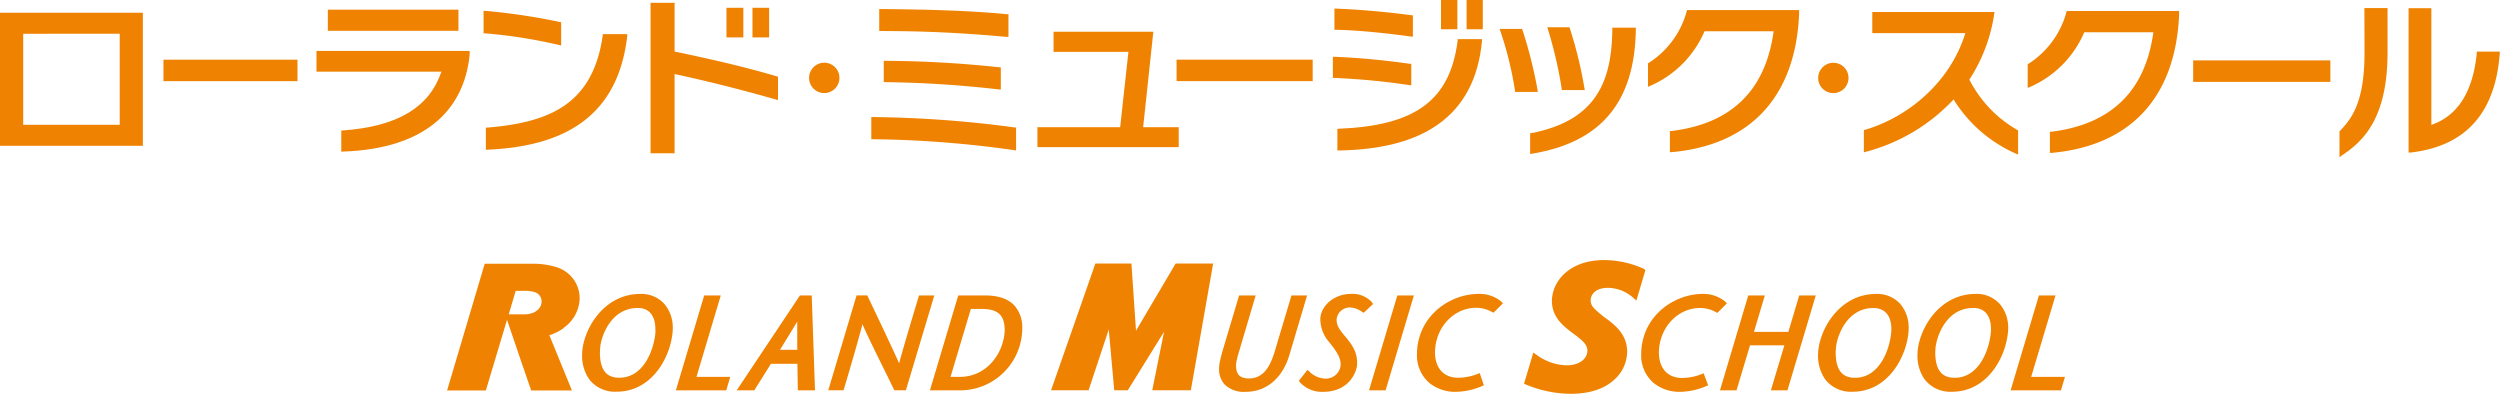 <svg id="logo" data-name="logo" xmlns="http://www.w3.org/2000/svg" viewBox="0 0 481.78 75.84"><defs><style>.cls-1{fill:#ef8200}</style></defs><path class="cls-1" d="M398.69 502.16h27.53v-25.64h-27.53zm23.07-21.6v17.55h-18.6v-17.54z" transform="translate(-398.69 -474.06)"/><path class="cls-1" d="M31.5 15.64h25.83V11.5H31.5v4.14z"/><path class="cls-1" d="M488.89 484.68h.31v-.81h-29.52v4h24.07c-2.29 6.84-8.39 10.57-19 11.33h-.29v4.07h.32c15.49-.52 23.27-7.68 24.41-18.57z" transform="translate(-398.69 -474.06)"/><path class="cls-1" d="M88.35 5.93V1.86H63.18v4.07H88.35z"/><path class="cls-1" d="M492.32 498.65v4.26h.32c15.06-.67 25.15-6.56 26.93-21.93v-.34h-4.73v.27c-1.89 13.26-10.27 16.75-22.25 17.74zM506.45 482.74l.38.09v-4.48l-.24-.05a121.68 121.68 0 0 0-14.37-2.15h-.34v4.34h.28a96.35 96.35 0 0 1 14.29 2.25zM548.62 493.35v-4.51l-.22-.06c-6.31-1.87-12.79-3.34-19.71-4.79v-9.39h-4.63v29h4.63v-15.27c6.57 1.42 12.82 3 19.54 4.91z" transform="translate(-398.69 -474.06)"/><path class="cls-1" d="M148.22 7.21V1.5h-3.21v5.71h3.21zM143.25 7.21V1.5H140v5.71h3.25z"/><path class="cls-1" d="M560.46 489.07a2.92 2.92 0 0 0-5.85 0 2.92 2.92 0 0 0 5.85 0zM594.15 503l.35.06v-4.44h-.27a218.18 218.18 0 0 0-27.32-2h-.31v4.27h.31a207.41 207.41 0 0 1 27.24 2.11zM569 485.78v4.11h.3a211.74 211.74 0 0 1 21.92 1.41h.34v-4.27h-.27a214.18 214.18 0 0 0-22-1.25zM569.38 480.05c7.83 0 15.14.38 23.31 1.12h.34v-4.37h-.28c-7.47-.74-16.52-.93-24.31-1h-.31v4.24h1.25z" transform="translate(-398.69 -474.06)"/><path class="cls-1" d="M227.15 24.51h-6.85l1.96-18.39h-19.23V10h14.43l-1.59 14.51h-15.95v3.85h27.23v-3.85zM252.97 15.64V11.5h-26.23v4.14h26.23zM285.75 5.64V0h-3.12v5.64h3.12z"/><path class="cls-1" d="M670.31 490.46l.35.05v-4.15h-.26a145.32 145.32 0 0 0-14.53-1.36h-.32v4.08h.3a135.75 135.75 0 0 1 14.46 1.38zM670.62 481.11h.35V477h-.27c-4.4-.61-10.17-1.12-14.53-1.28h-.32v4.08h.3c4.16.06 10.16.7 14.47 1.31z" transform="translate(-398.69 -474.06)"/><path class="cls-1" d="M656.42 498.9v4.16h.31c15.91-.26 26.18-6.36 27.56-21.12v-.34h-4.69v.27c-1.48 11.64-8.26 16.4-22.89 17z" transform="translate(-398.69 -474.06)"/><path class="cls-1" d="M280.85 5.64V0h-3.15v5.64h3.15z"/><path class="cls-1" d="M693.57 499.74v4l.36-.06c13.36-2.2 19.68-10 20-23.56v-.73h-4.53v.73c-.17 10.51-3.82 17.25-15.53 19.59z" transform="translate(-398.69 -474.06)"/><path class="cls-1" d="M699.65 491.16v.26h4.45l-.07-.37a81 81 0 0 0-2.81-11.52l-.07-.21h-4.27l.12.4a82.7 82.7 0 0 1 2.65 11.44zM695 491.42a86.17 86.17 0 0 0-2.91-11.58l-.07-.21h-4.33l.14.41a69.16 69.16 0 0 1 2.82 11.48v.26h4.38zM727.17 480.09h13.32c-1.55 11.34-8.07 17.81-19.72 19.22h-.27v4.07h.34c14.82-1.33 23.84-10.31 24.56-26.6V476h-21.6l-.06.23a17.11 17.11 0 0 1-7.32 9.95l-.14.09v4.51l.42-.17a20.12 20.12 0 0 0 10.47-10.52zM752 492a2.92 2.92 0 1 0-2.92-2.92A2.9 2.9 0 0 0 752 492zM775.17 493.22a26.8 26.8 0 0 0 12 10.44l.43.19v-4.65l-.14-.09a23.48 23.48 0 0 1-9.25-9.71 31.54 31.54 0 0 0 4.79-12.67l.06-.36H759.5v4.08h17.93c-3 9.75-11.37 16.31-19.33 18.62l-.22.06v4.28l.39-.1a35.38 35.38 0 0 0 16.9-10.09zM796.91 476.41a17.12 17.12 0 0 1-7.32 9.95l-.14.09V491l.42-.17a20.11 20.11 0 0 0 10.48-10.55h13.32c-1.55 11.29-8.07 17.72-19.67 19.17h-.27v4.07h.34c14.82-1.33 23.84-10.31 24.56-26.6v-.74H797z" transform="translate(-398.69 -474.06)"/><path class="cls-1" d="M422.65 15.78H449.09v-4.14h-26.44v4.14z"/><path class="cls-1" d="M876 484v.28c-.7 7-3.35 12-8.76 13.84v-22.48h-4.39v27.82h.35c10.95-1.24 16.38-7.92 17.23-19.12v-.33zM854.36 484.28c0 9.66-2.58 12.75-4.73 15l-.09.09v5l.46-.37c4.65-3 8.82-7.82 8.8-20v-8.38h-4.46zM522.1 530.7c-6.81 0-10.67 6.28-11.18 10.81a8.8 8.8 0 0 0-.05 1 7.92 7.92 0 0 0 1.33 4.59 6.24 6.24 0 0 0 5.36 2.44c6.53 0 10.17-6.22 10.73-11.26l-.49-.05.49.05a9.49 9.49 0 0 0 .05-1 7 7 0 0 0-1.62-4.65 6 6 0 0 0-4.62-1.93zm-.56 2.71h.07c2 0 3.34 1.27 3.38 4a8.38 8.38 0 0 1 0 .89c-.4 3.63-2.48 8.6-7 8.55-2.43 0-3.63-1.51-3.69-4.67a12.44 12.44 0 0 1 .08-1.36c.23-2.09 2.11-7.4 7.17-7.4z" transform="translate(-398.69 -474.06)"/><path class="cls-1" d="M138.9 56.94h-3.19l-.11.36-5.35 17.92h9.71l.76-2.59h-6.5l4.68-15.69z"/><path class="cls-1" d="M552.84 531l-12.18 18.28h3.4l.14-.23 3.05-4.88h5.11l.08 5.11h3.31l-.63-18.28zm-.5 10.47H549c1.07-1.71 2.23-3.62 3.33-5.44v2.77c0 .94-.01 1.84.01 2.67zM575.8 531l-.11.35c-1.14 3.78-2.93 9.73-3.73 12.72-1.27-2.88-4.2-9-6-12.8l-.13-.28h-2.07l-5.45 18.28h2.94l.11-.35c1.18-4 2.38-8 3.54-12.38 1.28 3 4.24 8.79 6 12.45l.13.28h2.24l.1-.35 5.37-17.92zM588.59 531h-5.24l-.1.35-5.35 17.93h5.31a12 12 0 0 0 12.41-10.71 11.42 11.42 0 0 0 .07-1.23 6.33 6.33 0 0 0-1.45-4.33c-1.1-1.24-2.92-2.01-5.65-2.01zm3.72 6.49a8.28 8.28 0 0 1-.05.92c-.46 4.11-3.61 8.29-8.62 8.28h-1.77l3.91-13.09h2.37c2.67.06 4.1 1.06 4.15 3.89zM647.57 531l-3.29 11c-1.07 3.44-2.55 5-5 5-1.18-.06-2.34-.38-2.38-2.3a4.72 4.72 0 0 1 0-.53 15.19 15.19 0 0 1 .46-2l3.31-11.17h-3.19l-3.26 10.93c-.13.48-.4 1.59-.47 1.92a6.39 6.39 0 0 0-.13 1.29 4.33 4.33 0 0 0 1.06 3 5.31 5.31 0 0 0 4.08 1.43c4.19 0 7.19-2.92 8.4-7.07l3.42-11.5zM663 532.22a5.08 5.08 0 0 0-4-1.52c-2.95 0-5.56 2-5.86 4.54a5.36 5.36 0 0 0 0 .6 6.84 6.84 0 0 0 1.73 4.19c.84 1.08 2.19 2.67 2.17 4.19a2.2 2.2 0 0 1 0 .3 2.86 2.86 0 0 1-3 2.5 4.51 4.51 0 0 1-3-1.34l-.4-.33-1.64 2.09.21.3a5.7 5.7 0 0 0 4.45 1.83c5 0 6.43-3.76 6.56-5.18v-.56c0-2-1.11-3.56-2.35-5s-1.59-2.24-1.59-3a3.07 3.07 0 0 1 0-.32 2.55 2.55 0 0 1 2.54-2.2 4.19 4.19 0 0 1 2.36.86l.31.16.26-.24 1.54-1.44z" transform="translate(-398.69 -474.06)"/><path class="cls-1" d="M263.83 75.22h3.19l5.45-18.28h-3.19l-5.45 18.28z"/><path class="cls-1" d="M683.6 530.7c-5 0-11 3.6-11.77 10.32a10.7 10.7 0 0 0-.07 1.24 7 7 0 0 0 2.34 5.56 7.9 7.9 0 0 0 5.14 1.75 13.38 13.38 0 0 0 5-1.08l.41-.18-.8-2.35-.48.19a10.55 10.55 0 0 1-3.66.71c-2.55 0-4.45-1.59-4.48-4.87a8.5 8.5 0 0 1 .06-1c.48-4.37 3.91-7.62 7.83-7.61a6 6 0 0 1 3.08.8l.31.14.24-.24 1.58-1.58-.35-.35a6.62 6.62 0 0 0-4.38-1.45zM731.16 532.18a6.64 6.64 0 0 0-4.35-1.48c-5 0-11 3.6-11.77 10.32a10.73 10.73 0 0 0-.07 1.24 7 7 0 0 0 2.34 5.56 7.9 7.9 0 0 0 5.15 1.75 13.37 13.37 0 0 0 5-1.08l.41-.18L727 546l-.48.19a10.49 10.49 0 0 1-3.66.71c-2.55 0-4.44-1.59-4.48-4.87a8.46 8.46 0 0 1 .06-1c.48-4.37 3.91-7.62 7.83-7.61a6 6 0 0 1 3.08.79l.31.14.24-.24 1.58-1.58z" transform="translate(-398.69 -474.06)"/><path class="cls-1" d="M344.64 63.96h-6.63l2.09-7.02h-3.19l-5.45 18.28h3.19l2.6-8.67h6.62l-2.6 8.67h3.19l.11-.35 5.35-17.93h-3.19l-2.09 7.02z"/><path class="cls-1" d="M760.28 530.7c-6.81 0-10.67 6.28-11.17 10.81a8.56 8.56 0 0 0-.06 1 7.92 7.92 0 0 0 1.33 4.59 6.23 6.23 0 0 0 5.35 2.45c6.53 0 10.17-6.22 10.73-11.26l-.49-.05.49.05a9.57 9.57 0 0 0 .05-1 7 7 0 0 0-1.61-4.65 6 6 0 0 0-4.62-1.94zm2.9 6.71a8.27 8.27 0 0 1-.05.9c-.4 3.63-2.48 8.6-7 8.55-2.43 0-3.62-1.51-3.68-4.66a12.71 12.71 0 0 1 .08-1.36c.23-2.1 2.12-7.42 7.16-7.42h.07c2.02.03 3.38 1.27 3.42 3.99zM779.44 530.7c-6.81 0-10.67 6.28-11.18 10.81a9.25 9.25 0 0 0-.05 1 7.92 7.92 0 0 0 1.33 4.59 6.24 6.24 0 0 0 5.36 2.45c6.53 0 10.17-6.22 10.73-11.26l-.49-.05.49.05a9.32 9.32 0 0 0 .06-1 7 7 0 0 0-1.62-4.65 6 6 0 0 0-4.63-1.94zm-.55 2.71h.11c2 0 3.34 1.27 3.38 4a7.86 7.86 0 0 1-.05.9c-.4 3.63-2.47 8.6-7 8.55-2.44 0-3.63-1.51-3.69-4.67a12.21 12.21 0 0 1 .08-1.36c.28-2.1 2.11-7.41 7.17-7.41z" transform="translate(-398.69 -474.06)"/><path class="cls-1" d="M396.12 56.94h-3.2l-.1.35-5.35 17.93h9.7l.77-2.59h-6.51l4.69-15.69z"/><path class="cls-1" d="M507.25 537.29a7.2 7.2 0 0 0 3.15-5.78 6.28 6.28 0 0 0-4.6-6 14.88 14.88 0 0 0-4.6-.62h-9.1l-7.25 24.42h7.47l4.08-13.62 2.54 7.47 2.12 6.15h7.85l-4.35-10.65a9.71 9.71 0 0 0 2.68-1.32zm-9.18-7.18h1.51a7.07 7.07 0 0 1 2.06.22 1.88 1.88 0 0 1 1.42 1.85c0 1.12-1 2.44-3.33 2.46h-3z" transform="translate(-398.69 -474.06)"/><path class="cls-1" d="M218.92 63.73l-.88-12.94h-6.95l-8.54 24.42h7.23l3.89-11.71 1.06 11.71h2.61l6.99-11.28-2.28 11.28h7.44l.07-.41 4.23-24.01h-7.23l-7.64 12.94z"/><path class="cls-1" d="M715.49 525.88a18.56 18.56 0 0 0-7.67-1.7c-6.6 0-10 4-10.06 7.83 0 3.29 2.31 5 4.39 6.53 1.63 1.21 2.46 2 2.45 3.13s-1 2.76-4 2.79a10.14 10.14 0 0 1-5.86-2.07l-.56-.39-1.79 6 .4.18a22.7 22.7 0 0 0 8.62 1.77c3.71 0 6.42-1 8.21-2.58a7.33 7.33 0 0 0 2.64-5.55c0-3.22-2.25-5-3.61-6.07l-1-.73c-1.75-1.42-2.43-2-2.42-3.09s.89-2.38 3.3-2.4a7.44 7.44 0 0 1 4.93 1.94l.58.51.22-.74 1.52-5.13z" transform="translate(-398.69 -474.06)"/></svg>